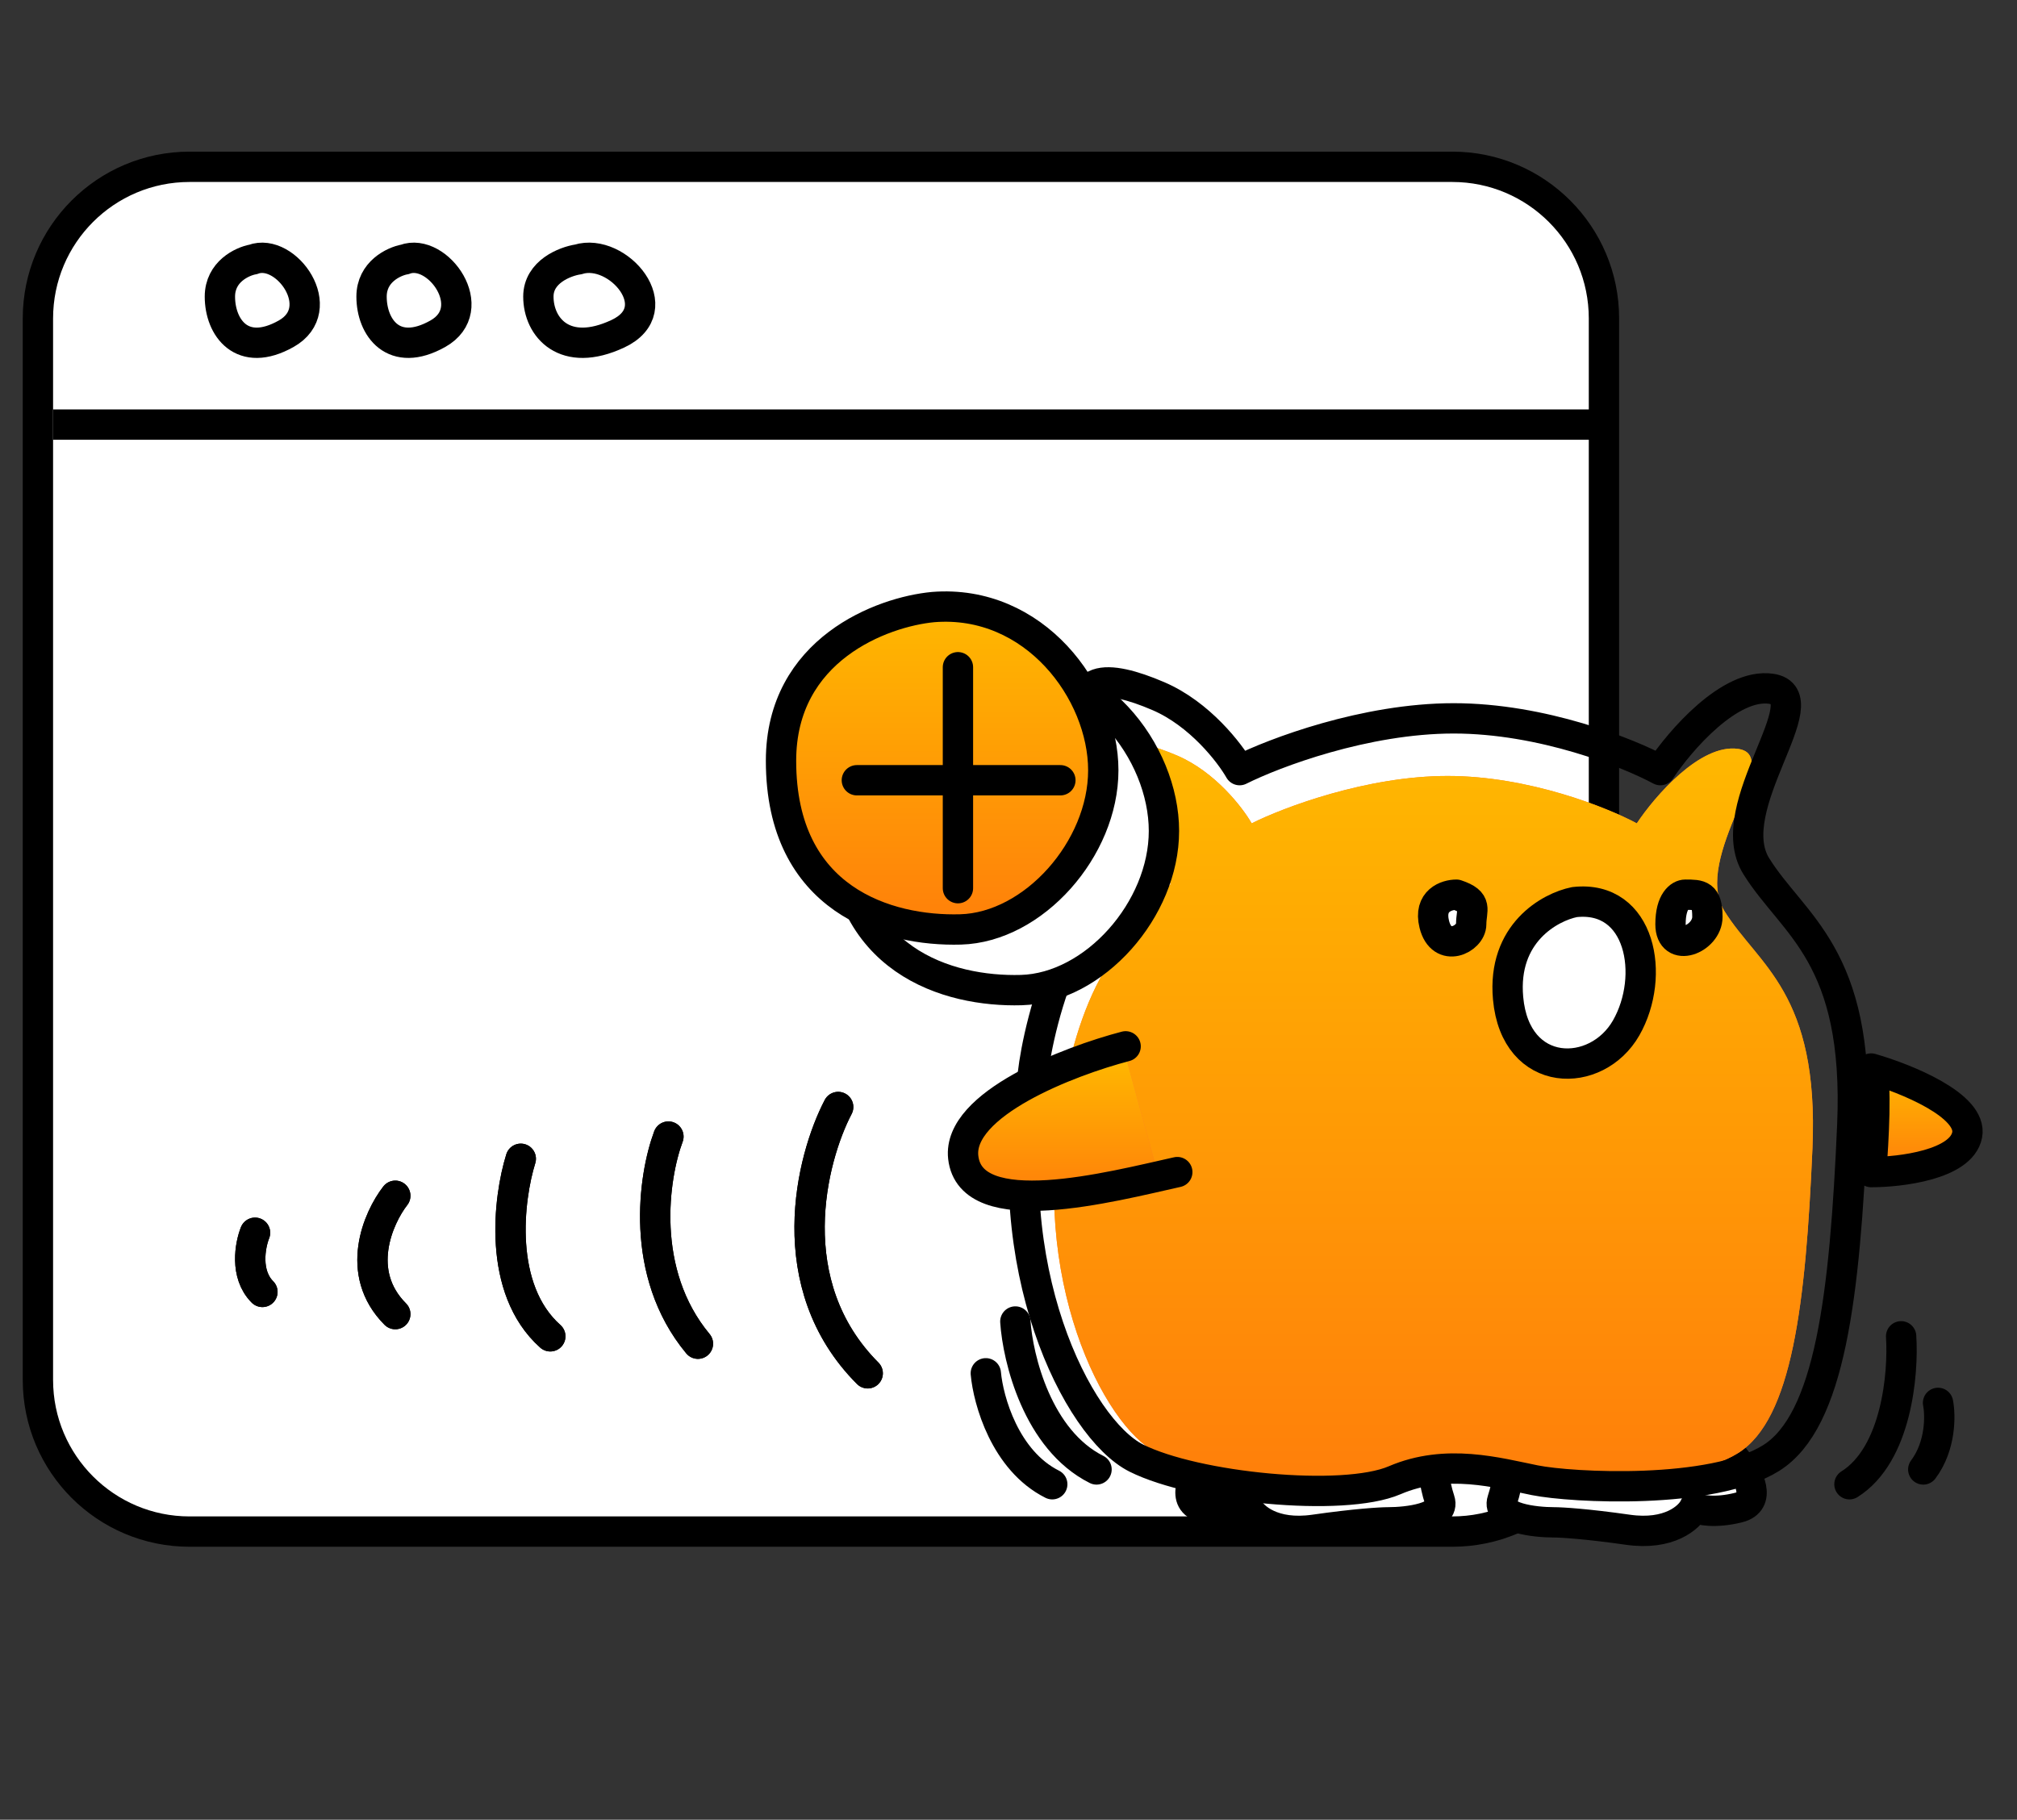 <?xml version="1.0" encoding="UTF-8"?>
<svg xmlns="http://www.w3.org/2000/svg" width="133" height="120" viewBox="0 0 133 120" fill="none">
  <rect x="0" y="0" width="133" height="120" fill="#333333" stroke="none"/>
  <g clip-path="url(#clip0_26_182)">
    <mask id="mask0_26_182" style="mask-type:alpha" maskUnits="userSpaceOnUse" x="0" y="0" width="133" height="120">
      <path d="M132.5 0H0.5V120H132.5V0Z" fill="#D9D9D9"></path>
    </mask>
    <g mask="url(#mask0_26_182)">
      <path d="M2.5 21C2.5 15.477 6.977 11 12.5 11H95.764C101.286 11 105.764 15.477 105.764 21V91C105.764 96.523 101.286 101 95.764 101H12.5C6.977 101 2.5 96.523 2.5 91V21Z" fill="white" stroke="black" stroke-width="2"></path>
      <path d="M114.64 99.415C116.198 99.024 115.289 97.301 114.64 96.488C107.631 98.049 101.66 96.813 99.551 96C99.551 96.488 99.454 97.756 99.065 98.927C98.675 100.098 101.174 100.39 102.472 100.39C102.958 100.39 104.613 100.488 107.339 100.878C110.065 101.268 111.395 100.065 111.72 99.415C112.044 99.577 113.082 99.805 114.64 99.415Z" fill="white" stroke="black" stroke-width="2"></path>
      <path d="M79.36 99.415C77.802 99.024 78.711 97.301 79.36 96.488C86.369 98.049 92.34 96.813 94.449 96C94.449 96.488 94.546 97.756 94.935 98.927C95.325 100.098 92.826 100.39 91.528 100.39C91.042 100.39 89.387 100.488 86.661 100.878C83.935 101.268 82.605 100.065 82.28 99.415C81.956 99.577 80.918 99.805 79.36 99.415Z" fill="white" stroke="black" stroke-width="2"></path>
      <path d="M16.817 81.293C16.493 82.106 16.136 84.024 17.304 85.195M26.065 78.854C24.93 80.317 23.34 83.927 26.065 86.658M34.34 76.415C33.529 79.016 32.782 85 36.287 88.122M44.075 74.951C43.101 77.553 42.127 83.927 46.021 88.61M55.269 73C53.485 76.415 51.376 84.707 57.216 90.561M65.004 90.561C65.166 92.349 66.269 96.317 69.385 97.878M66.951 87.146C67.113 89.585 68.411 94.951 72.305 96.902M125.359 88.122C125.521 90.561 125.067 95.927 121.952 97.878M127.793 92.512C127.955 93.325 127.987 95.341 126.819 96.902" stroke="black" stroke-width="2" stroke-linecap="round" stroke-linejoin="round"></path>
      <path d="M16.817 81.293C16.493 82.106 16.136 84.024 17.304 85.195M26.065 78.854C24.93 80.317 23.34 83.927 26.065 86.658M34.34 76.415C33.529 79.016 32.782 85 36.287 88.122M44.075 74.951C43.101 77.553 42.127 83.927 46.021 88.61M55.269 73C53.485 76.415 51.376 84.707 57.216 90.561" stroke="black" stroke-width="2" stroke-linecap="round" stroke-linejoin="round"></path>
      <path d="M72.287 65.012C70.862 67.869 70.208 71.263 70.06 72.602C67.832 84.211 72.733 94.034 76.297 95.82C79.861 97.606 88.772 98.499 91.89 97.159C95.009 95.82 98.127 96.713 100.355 97.159C102.582 97.606 111.047 98.052 114.611 95.82C118.175 93.587 119.066 85.997 119.512 75.728C119.957 65.458 115.948 63.672 113.72 60.1C111.493 56.529 117.73 49.831 114.611 49.385C112.116 49.028 109.117 52.51 107.929 54.296C105.998 53.255 100.8 51.171 95.454 51.171C90.108 51.171 84.613 53.255 82.534 54.296C81.94 53.254 80.129 50.903 77.634 49.831C74.515 48.492 72.287 48.466 73.624 52.064C74.294 53.866 76.743 56.529 77.188 58.315C76.149 59.356 73.713 62.154 72.287 65.012Z" fill="#FF7C25"></path>
      <path d="M72.287 65.012C70.862 67.869 70.208 71.263 70.06 72.602C67.832 84.211 72.733 94.034 76.297 95.82C79.861 97.606 88.772 98.499 91.89 97.159C95.009 95.82 98.127 96.713 100.355 97.159C102.582 97.606 111.047 98.052 114.611 95.82C118.175 93.587 119.066 85.997 119.512 75.728C119.957 65.458 115.948 63.672 113.72 60.1C111.493 56.529 117.73 49.831 114.611 49.385C112.116 49.028 109.117 52.51 107.929 54.296C105.998 53.255 100.8 51.171 95.454 51.171C90.108 51.171 84.613 53.255 82.534 54.296C81.94 53.254 80.129 50.903 77.634 49.831C74.515 48.492 72.287 48.466 73.624 52.064C74.294 53.866 76.743 56.529 77.188 58.315C76.149 59.356 73.713 62.154 72.287 65.012Z" fill="url(#paint0_linear_26_182)"></path>
      <path d="M70.545 62.493C68.988 65.615 68.274 69.323 68.112 70.786C65.678 83.469 71.032 94.2 74.926 96.152C78.82 98.103 88.555 99.078 91.962 97.615C95.369 96.152 98.776 97.127 101.21 97.615C103.643 98.103 112.891 98.591 116.785 96.152C120.679 93.713 121.652 85.42 122.139 74.201C122.626 62.981 118.245 61.03 115.812 57.127C113.378 53.225 120.192 45.908 116.785 45.42C114.059 45.03 110.782 48.835 109.484 50.786C107.375 49.648 101.696 47.372 95.856 47.372C90.015 47.372 84.012 49.648 81.74 50.786C81.091 49.648 79.112 47.079 76.386 45.908C72.979 44.445 70.545 44.416 72.006 48.347C72.737 50.316 75.413 53.225 75.9 55.176C74.764 56.315 72.103 59.371 70.545 62.493Z" stroke="black" stroke-width="2" stroke-linecap="round" stroke-linejoin="round"></path>
      <path d="M63.974 76.787C63.802 73.645 70.738 70.74 74.227 69.681L76.564 78.157C72.439 79.009 64.145 79.928 63.974 76.787Z" fill="#FF7C25"></path>
      <path d="M63.974 76.787C63.802 73.645 70.738 70.74 74.227 69.681L76.564 78.157C72.439 79.009 64.145 79.928 63.974 76.787Z" fill="url(#paint1_linear_26_182)"></path>
      <path d="M129.711 74.854C130.1 72.902 125.654 71.114 123.383 70.463C123.772 71.244 123.545 75.341 123.383 77.293C125.33 77.293 129.321 76.805 129.711 74.854Z" fill="#FF7C25"></path>
      <path d="M129.711 74.854C130.1 72.902 125.654 71.114 123.383 70.463C123.772 71.244 123.545 75.341 123.383 77.293C125.33 77.293 129.321 76.805 129.711 74.854Z" fill="url(#paint2_linear_26_182)"></path>
      <path d="M74.223 69C70.491 69.976 63.126 72.805 63.515 76.317C64.002 80.707 73.249 78.268 77.63 77.293M123.383 70.463C125.654 71.114 130.1 72.902 129.711 74.854C129.321 76.805 125.33 77.293 123.383 77.293C123.545 75.341 123.772 71.244 123.383 70.463Z" stroke="black" stroke-width="2" stroke-linecap="round" stroke-linejoin="round"></path>
      <path d="M94.576 60.951C94.187 59.39 95.387 59 96.036 59C97.496 59.488 97.01 59.976 97.01 60.951C97.01 61.927 95.063 62.902 94.576 60.951Z" fill="white"></path>
      <path d="M110.152 60.951C110.152 59.39 110.8 59 111.125 59C112.098 59 112.585 59 112.585 60.463C112.585 61.927 110.152 62.902 110.152 60.951Z" fill="white"></path>
      <path d="M99.443 65.829C99.054 61.536 102.202 59.813 103.824 59.488C108.205 59 109.178 64.366 107.231 67.78C105.284 71.195 99.93 71.195 99.443 65.829Z" fill="white"></path>
      <path d="M94.576 60.951C94.187 59.39 95.387 59 96.036 59C97.496 59.488 97.01 59.976 97.01 60.951C97.01 61.927 95.063 62.902 94.576 60.951Z" stroke="black" stroke-width="2" stroke-linecap="round" stroke-linejoin="round"></path>
      <path d="M110.152 60.951C110.152 59.39 110.8 59 111.125 59C112.098 59 112.585 59 112.585 60.463C112.585 61.927 110.152 62.902 110.152 60.951Z" stroke="black" stroke-width="2" stroke-linecap="round" stroke-linejoin="round"></path>
      <path d="M99.443 65.829C99.054 61.536 102.202 59.813 103.824 59.488C108.205 59 109.178 64.366 107.231 67.78C105.284 71.195 99.93 71.195 99.443 65.829Z" stroke="black" stroke-width="2" stroke-linecap="round" stroke-linejoin="round"></path>
      <path d="M3.5 28H104.849" stroke="black" stroke-width="2"></path>
      <path d="M14.5 19.559C14.5 17.924 15.956 17.243 16.684 17.107C18.867 16.29 21.779 20.376 18.867 22.01C15.956 23.645 14.5 21.602 14.5 19.559Z" stroke="black" stroke-width="2"></path>
      <path d="M24.5 19.559C24.5 17.924 25.956 17.243 26.684 17.107C28.867 16.29 31.779 20.376 28.867 22.01C25.956 23.645 24.5 21.602 24.5 19.559Z" stroke="black" stroke-width="2"></path>
      <path d="M35.5 19.559C35.5 17.924 37.247 17.243 38.12 17.107C40.741 16.29 44.234 20.376 40.741 22.01C37.247 23.645 35.5 21.602 35.5 19.559Z" stroke="black" stroke-width="2"></path>
      <path d="M55.5 54.17C55.5 46.811 62.186 44.346 65.529 44.033C72.2 43.497 76.75 49.615 76.75 54.796C76.75 59.976 72.156 65.157 67.34 65.291C62.525 65.425 55.5 63.37 55.5 54.17Z" fill="white" stroke="black" stroke-width="2"></path>
      <path d="M51.5 50.17C51.5 42.811 58.186 40.346 61.529 40.033C68.2 39.497 72.75 45.615 72.75 50.796C72.75 55.976 68.156 61.157 63.34 61.291C58.525 61.425 51.5 59.37 51.5 50.17Z" fill="#FF7C25"></path>
      <path d="M51.5 50.17C51.5 42.811 58.186 40.346 61.529 40.033C68.2 39.497 72.75 45.615 72.75 50.796C72.75 55.976 68.156 61.157 63.34 61.291C58.525 61.425 51.5 59.37 51.5 50.17Z" fill="url(#paint3_linear_26_182)"></path>
      <path d="M51.5 50.17C51.5 42.811 58.186 40.346 61.529 40.033C68.2 39.497 72.75 45.615 72.75 50.796C72.75 55.976 68.156 61.157 63.34 61.291C58.525 61.425 51.5 59.37 51.5 50.17Z" stroke="black" stroke-width="2"></path>
      <path d="M56.5 51.453H69.921M63.166 44V58.571" stroke="black" stroke-width="2" stroke-linecap="round"></path>
    </g>
  </g>
  <defs>
    <linearGradient id="paint0_linear_26_182" x1="94.523" y1="49" x2="94.523" y2="97.804" gradientUnits="userSpaceOnUse">
      <stop stop-color="#FFB800"></stop>
      <stop offset="1" stop-color="#FF7F0A"></stop>
    </linearGradient>
    <linearGradient id="paint1_linear_26_182" x1="70.267" y1="69.681" x2="70.267" y2="78.975" gradientUnits="userSpaceOnUse">
      <stop stop-color="#FFB800"></stop>
      <stop offset="1" stop-color="#FF7F0A"></stop>
    </linearGradient>
    <linearGradient id="paint2_linear_26_182" x1="126.559" y1="70.463" x2="126.559" y2="77.293" gradientUnits="userSpaceOnUse">
      <stop stop-color="#FFB800"></stop>
      <stop offset="1" stop-color="#FF7F0A"></stop>
    </linearGradient>
    <linearGradient id="paint3_linear_26_182" x1="62.125" y1="40" x2="62.125" y2="61.297" gradientUnits="userSpaceOnUse">
      <stop stop-color="#FFB800"></stop>
      <stop offset="1" stop-color="#FF7F0A"></stop>
    </linearGradient>
    <clipPath id="clip0_26_182">
      <rect width="132" height="120" fill="white" transform="translate(0.5)"></rect>
    </clipPath>
  </defs>
</svg>
